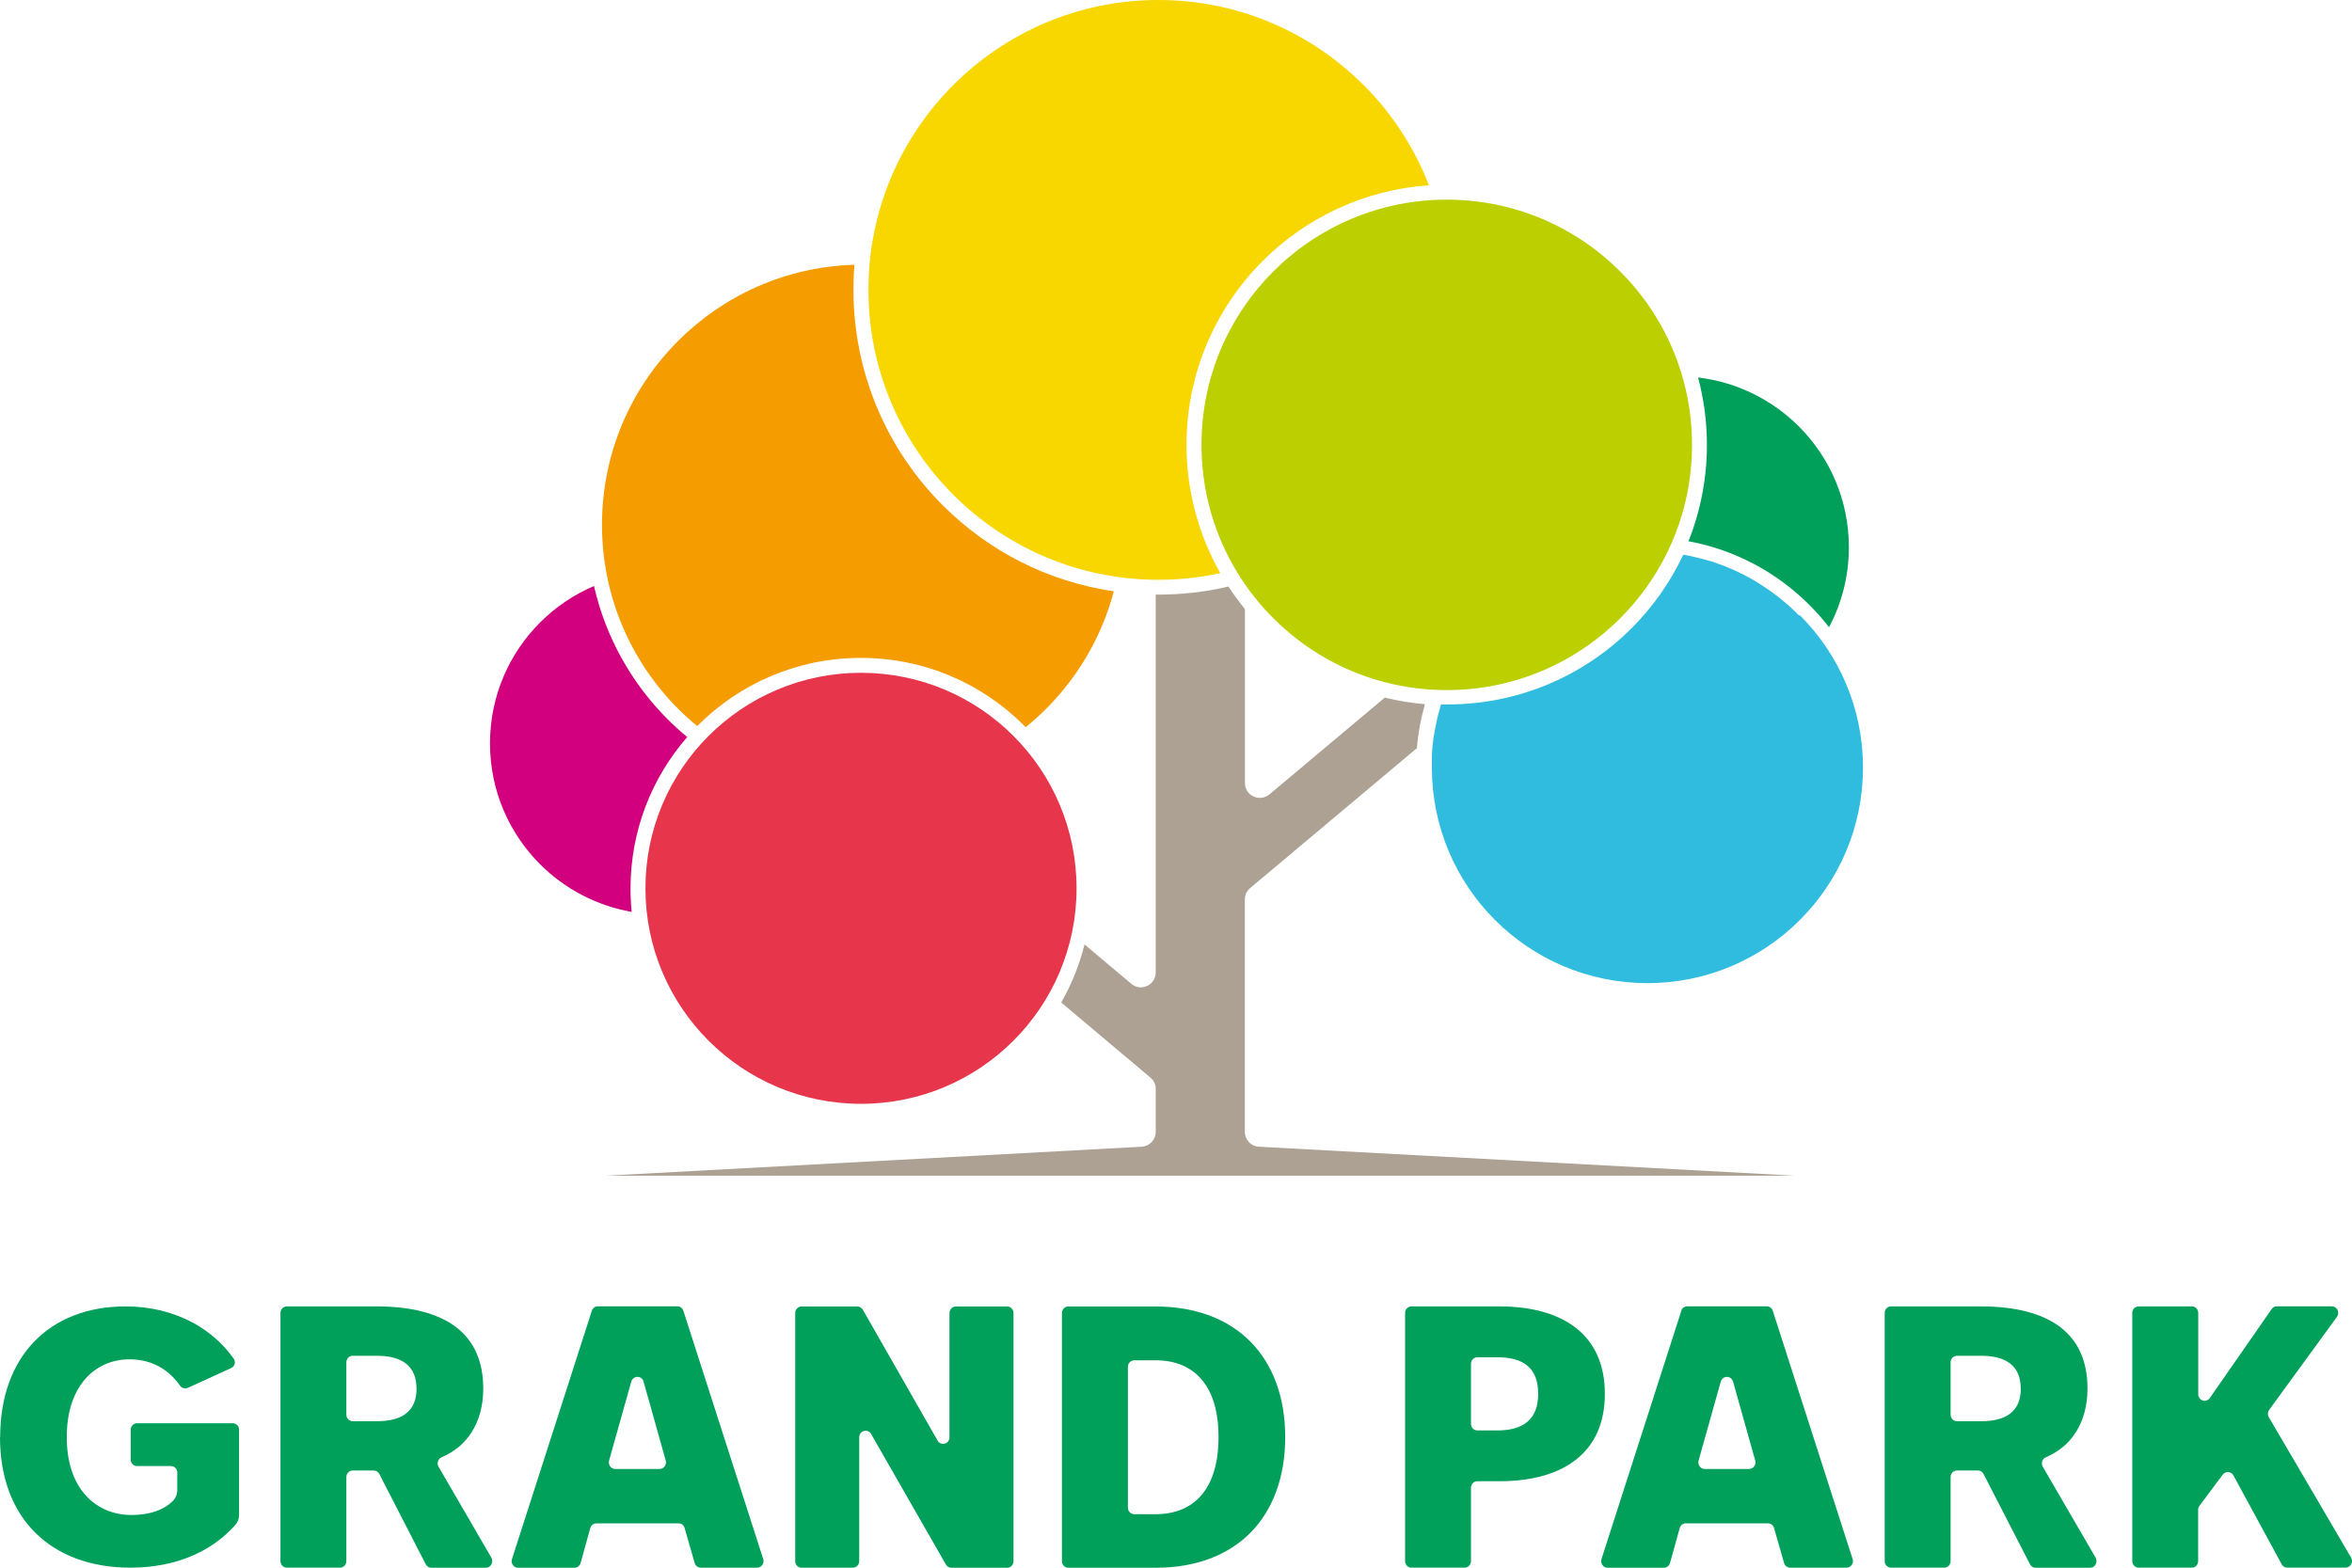 <?xml version="1.0" encoding="UTF-8"?> <svg xmlns="http://www.w3.org/2000/svg" id="Layer_2" data-name="Layer 2" viewBox="0 0 265.25 176.83"> <defs> <style> .cls-1 { fill: #e7354c; } .cls-1, .cls-2, .cls-3, .cls-4, .cls-5, .cls-6, .cls-7, .cls-8 { fill-rule: evenodd; } .cls-2 { fill: #f59c00; } .cls-3 { fill: #f8d600; } .cls-4 { fill: #009f5a; } .cls-5 { fill: #d2007f; } .cls-6 { fill: #ada193; } .cls-7 { fill: #bccf00; } .cls-8 { fill: #2fbcdf; } </style> </defs> <g id="_1" data-name="1"> <g> <g> <path class="cls-1" d="m114.29,83.01c-4.4-4.4-10.48-7.12-17.19-7.12s-12.79,2.72-17.19,7.12c-4.4,4.4-7.12,10.48-7.12,17.19s2.72,12.79,7.12,17.19c4.4,4.4,10.48,7.12,17.19,7.12s12.79-2.72,17.19-7.12c4.4-4.4,7.12-10.48,7.12-17.19s-2.72-12.79-7.12-17.19Z"></path> <path class="cls-3" d="m153.76,9.58c-5.92-5.92-14.09-9.58-23.12-9.58s-17.2,3.66-23.12,9.58c-5.92,5.92-9.58,14.09-9.58,23.12s3.66,17.2,9.58,23.12c5.92,5.92,14.09,9.58,23.12,9.58,2.4,0,4.73-.26,6.98-.75-2.42-4.27-3.81-9.21-3.81-14.47,0-8.1,3.29-15.44,8.6-20.75,4.87-4.87,11.44-8.03,18.74-8.53-1.66-4.29-4.19-8.13-7.38-11.33Z"></path> <path class="cls-7" d="m182.72,30.62c-5.01-5.01-11.92-8.1-19.56-8.1s-14.56,3.1-19.56,8.1c-5.01,5.01-8.1,11.92-8.1,19.56s3.1,14.56,8.1,19.56c5.01,5.01,11.92,8.1,19.56,8.1s14.56-3.1,19.56-8.1c5.01-5.01,8.1-11.92,8.1-19.56s-3.1-14.56-8.1-19.56Z"></path> <path class="cls-6" d="m159.77,84.41l-18.78,15.76c-.39.33-.6.77-.6,1.28v26.23c0,.89.7,1.63,1.59,1.67l60.46,3.27H68.29l60.46-3.27c.89-.05,1.59-.78,1.59-1.67v-4.85c0-.51-.21-.95-.6-1.28l-10.06-8.47c1.16-2.03,2.05-4.22,2.63-6.55l5.27,4.44c.51.43,1.18.52,1.79.24.6-.28.97-.85.97-1.52v-42.62h.3c2.72,0,5.37-.31,7.9-.91.57.88,1.2,1.73,1.86,2.55v19.61c0,.67.36,1.24.97,1.52.6.28,1.28.19,1.79-.23l13.01-10.92c1.47.36,2.98.61,4.53.74-.46,1.6-.77,3.27-.91,4.99Z"></path> <path class="cls-2" d="m115.68,82.03l-.21-.21c-4.7-4.7-11.2-7.61-18.38-7.61s-13.68,2.91-18.38,7.61l-.08.08c-.75-.61-1.46-1.26-2.15-1.95-5.31-5.31-8.59-12.65-8.59-20.75s3.28-15.44,8.59-20.75c5.12-5.12,12.12-8.36,19.88-8.58-.08.93-.11,1.87-.11,2.82,0,9.49,3.85,18.09,10.07,24.31,5.1,5.1,11.81,8.61,19.29,9.7-1.34,5.09-4.02,9.64-7.63,13.25-.73.73-1.5,1.42-2.31,2.08Z"></path> <path class="cls-4" d="m206.27,70.75c-.68-.89-1.43-1.73-2.22-2.52-3.64-3.64-8.36-6.21-13.63-7.18,1.34-3.36,2.08-7.03,2.08-10.87,0-2.63-.35-5.18-1-7.6,4.41.52,8.37,2.53,11.36,5.51,3.49,3.49,5.65,8.31,5.65,13.64,0,3.26-.81,6.33-2.24,9.02Z"></path> <path class="cls-8" d="m202.87,69.41l-.16-.16-.04-.04-.05-.05-.12-.12-.07-.07-.14-.13-.05-.05-.19-.18h0s-.17-.16-.17-.16h0s-.11-.1-.11-.1l-.14-.12-.03-.02-.19-.16-.02-.02-.03-.03-.18-.15h-.01s-.17-.15-.17-.15l-.06-.05-.04-.03-.15-.12-.08-.07-.03-.03-.16-.12-.03-.02-.19-.14-.02-.02-.04-.03-.17-.13-.04-.03-.19-.14-.04-.03-.21-.15h-.01s-.02-.02-.02-.02l-.19-.13-.03-.02-.05-.03-.17-.11-.07-.05-.13-.09-.12-.08h-.02s-.18-.13-.18-.13h-.01s-.23-.15-.23-.15h0s-.16-.1-.16-.1l-.03-.02-.12-.07-.11-.07-.13-.08h0s-.2-.12-.2-.12h0c-.15-.09-.31-.17-.46-.25l-.1-.05-.17-.09-.04-.02-.05-.03-.21-.11h0s-.06-.03-.06-.03l-.18-.09h-.02s-.16-.08-.16-.08l-.04-.02-.12-.06-.14-.07-.07-.03-.05-.02-.21-.1h0s-.21-.09-.21-.09h-.01s-.15-.07-.15-.07l-.05-.02-.12-.05h-.04s-.17-.08-.17-.08l-.07-.03-.04-.02-.22-.09h-.02s-.2-.08-.2-.08h-.01s-.15-.06-.15-.06l-.12-.04-.13-.05h-.03s-.19-.08-.19-.08h-.03s-.22-.09-.22-.09l-.15-.05-.11-.03-.14-.04-.14-.04-.11-.03-.18-.05-.07-.02h-.02s-.23-.07-.23-.07h-.04s-.19-.06-.19-.06h-.03s-.17-.05-.17-.05l-.08-.02-.16-.04h-.03s-.22-.06-.22-.06h-.01s-.23-.06-.23-.06h0c-.14-.03-.29-.06-.43-.09l-.08-.02-.19-.04-.23-.04h0s-.24-.04-.24-.04c-1.45,3.1-3.44,5.91-5.83,8.3-5.31,5.31-12.65,8.59-20.75,8.59-.25,0-.5,0-.74,0l-.03.11-.03.11-.03.11v.02s-.06.2-.06.2l-.03.11-.06.21-.03.11-.03.11-.03.11h0s-.05.21-.05.21l-.03.11h0s-.05.22-.05.22l-.02.11-.05.22h0s-.02.11-.02.11c-.03.15-.06.29-.09.44l-.02.11-.02.11-.02.11-.02.11-.02.11-.02.11-.02.11v.04s-.02.07-.02.07l-.02.11v.03s-.03.18-.03.18v.02s-.02.11-.02.11v.11s-.03.11-.03.11v.11s-.02.1-.02.1l-.03.23h0s0,.03,0,.03v.09s-.03.21-.03.21h0s0,.02,0,.02l-.02.23v.08s0,.04,0,.04l-.02.23v.04s0,.07,0,.07v.19s-.01.03-.01.03h0s0,.11,0,.11v.21s0,.02,0,.02v.23s0,.06,0,.06v.05c0,.19,0,.38,0,.58,0,6.71,2.72,12.79,7.12,17.19,4.4,4.4,10.48,7.12,17.19,7.12s12.79-2.72,17.19-7.12c4.4-4.4,7.12-10.48,7.12-17.19s-2.72-12.79-7.12-17.19Z"></path> <path class="cls-5" d="m66.99,66.1c-2.29.98-4.35,2.38-6.08,4.11-3.49,3.49-5.65,8.31-5.65,13.64s2.16,10.15,5.65,13.64c2.75,2.75,6.33,4.67,10.33,5.37-.09-.87-.13-1.75-.13-2.65,0-6.53,2.41-12.5,6.39-17.07-.76-.63-1.49-1.29-2.19-1.99-4.06-4.06-7-9.24-8.32-15.05Z"></path> </g> <g> <path class="cls-4" d="m235.42,156.62c0-3.09-1.06-5.36-3.01-6.88-2.07-1.6-5.14-2.38-9.04-2.38h-10.1c-.4,0-.72.33-.72.74v27.99c0,.41.32.74.72.74h5.99c.4,0,.72-.33.72-.74v-9.48c0-.41.32-.74.72-.74h2.36c.28,0,.51.15.64.4l5.23,10.17c.13.25.36.4.64.4h6.14c.27,0,.5-.14.63-.38.13-.24.13-.51,0-.75l-5.96-10.26c-.11-.19-.13-.4-.07-.61.07-.21.2-.36.4-.45,1.39-.63,2.5-1.43,3.4-2.84.85-1.33,1.31-2.99,1.31-4.94h0Zm-7.52,0c0,1.29-.41,2.22-1.2,2.83-.76.59-1.86.86-3.29.86h-2.71c-.4,0-.72-.33-.72-.74v-5.9c0-.41.32-.74.72-.74h2.71c1.43,0,2.53.28,3.29.88.79.62,1.19,1.55,1.19,2.81Z"></path> <path class="cls-4" d="m189.61,147.87l-9,27.99c-.08.23-.04.47.1.67.14.2.35.31.59.31h6.34c.33,0,.61-.22.7-.54l1.09-3.93c.09-.32.37-.54.7-.54h9.25c.33,0,.6.21.69.53l1.13,3.94c.09.32.37.53.69.53h6.35c.24,0,.45-.11.59-.31.14-.2.18-.43.1-.67l-9-27.99c-.1-.31-.37-.51-.69-.51h-8.95c-.32,0-.59.2-.69.51h0Zm7.66,17.83h-5.01c-.23,0-.44-.1-.58-.3-.14-.19-.18-.42-.12-.65.84-2.97,1.67-5.93,2.5-8.9.09-.32.37-.54.69-.54.33,0,.6.21.7.54.83,2.97,1.67,5.93,2.5,8.9.07.23.02.46-.12.65-.14.19-.34.3-.58.3Z"></path> <path class="cls-4" d="m180.99,157.22c0-3.23-1.11-5.64-3.05-7.26-2.08-1.74-5.14-2.6-8.83-2.6h-9.93c-.4,0-.72.33-.72.74v27.99c0,.41.32.74.72.74h5.99c.4,0,.72-.33.72-.74v-8.27c0-.41.32-.74.72-.74h2.5c3.69,0,6.74-.85,8.83-2.6,1.94-1.62,3.05-4.03,3.05-7.26h0Zm-7.52,0c0,1.46-.42,2.49-1.23,3.17-.79.66-1.93.96-3.38.96h-2.25c-.4,0-.72-.33-.72-.74v-6.77c0-.41.32-.74.72-.74h2.25c1.45,0,2.59.28,3.38.94.81.67,1.23,1.7,1.23,3.18Z"></path> <path class="cls-4" d="m247.18,147.36h-5.99c-.4,0-.72.33-.72.74v27.99c0,.41.32.74.72.74h5.99c.4,0,.72-.33.72-.74v-5.79c0-.17.05-.32.15-.45l2.62-3.51c.15-.2.38-.31.63-.29.25.02.46.15.58.38l5.44,10.02c.13.24.36.38.63.38h6.57c.27,0,.5-.14.63-.38.13-.24.13-.51,0-.75l-9.28-15.84c-.15-.26-.14-.58.04-.83l7.64-10.49c.17-.23.19-.52.07-.78-.13-.26-.37-.41-.65-.41h-6.19c-.24,0-.45.11-.59.31l-6.97,10.03c-.19.27-.51.38-.81.28-.3-.1-.5-.38-.5-.71v-9.16c0-.41-.32-.74-.72-.74Z"></path> <path class="cls-4" d="m144.94,162.1c0-4.53-1.4-8.22-3.93-10.77-2.52-2.54-6.17-3.96-10.68-3.96h-9.85c-.4,0-.72.33-.72.74v27.99c0,.41.32.74.72.74h9.85c4.52,0,8.17-1.41,10.69-3.95,2.52-2.55,3.92-6.24,3.92-10.78h0Zm-14.61-8.66c2.18,0,4.02.72,5.28,2.28,1.15,1.42,1.81,3.52,1.81,6.38s-.66,4.98-1.81,6.41c-1.26,1.56-3.09,2.29-5.28,2.29h-2.41c-.4,0-.72-.33-.72-.74v-15.88c0-.41.32-.74.72-.74h2.41Z"></path> <path class="cls-4" d="m54.5,156.62c0-3.09-1.06-5.36-3.01-6.88-2.07-1.6-5.14-2.38-9.04-2.38h-10.1c-.4,0-.72.33-.72.74v27.99c0,.41.32.74.72.74h5.99c.4,0,.72-.33.72-.74v-9.48c0-.41.32-.74.72-.74h2.36c.28,0,.51.15.64.4l5.23,10.17c.13.25.36.4.64.4h6.14c.27,0,.5-.14.63-.38.13-.24.13-.51,0-.75l-5.96-10.26c-.11-.19-.13-.4-.07-.61.07-.21.2-.36.4-.45,1.39-.63,2.5-1.43,3.4-2.84.85-1.33,1.31-2.99,1.31-4.94h0Zm-7.52,0c0,1.29-.41,2.22-1.2,2.83-.76.59-1.86.86-3.29.86h-2.71c-.4,0-.72-.33-.72-.74v-5.9c0-.41.32-.74.72-.74h2.71c1.43,0,2.53.28,3.29.88.79.62,1.19,1.55,1.19,2.81Z"></path> <path class="cls-4" d="m66.74,147.87l-9,27.99c-.08.23-.04.47.1.67.14.2.35.31.59.31h6.35c.33,0,.61-.22.7-.54l1.09-3.93c.09-.32.37-.54.7-.54h9.25c.33,0,.6.21.69.53l1.13,3.94c.09.32.37.53.69.53h6.35c.24,0,.45-.11.59-.31.14-.2.18-.43.1-.67l-9-27.99c-.1-.31-.37-.51-.69-.51h-8.95c-.32,0-.59.2-.69.51h0Zm7.66,17.83h-5.01c-.23,0-.44-.1-.58-.3-.14-.19-.18-.42-.12-.65l2.5-8.9c.09-.32.37-.54.7-.54.33,0,.6.21.69.54l2.5,8.9c.07.23.02.46-.12.65-.14.19-.34.3-.58.3Z"></path> <path class="cls-4" d="m90.4,176.83h5.78c.4,0,.72-.33.72-.74v-13.96c0-.34.21-.63.53-.72.32-.09.65.05.81.34l8.43,14.72c.13.23.36.37.62.37h6.29c.4,0,.72-.33.72-.74v-27.99c0-.41-.32-.74-.72-.74h-5.78c-.4,0-.72.33-.72.74v14.01c0,.34-.21.63-.53.72-.32.09-.65-.05-.81-.34l-8.43-14.76c-.13-.23-.36-.37-.62-.37h-6.29c-.4,0-.72.33-.72.74v27.99c0,.41.32.74.72.74Z"></path> <path class="cls-4" d="m0,162.1c0,4.58,1.43,8.24,3.95,10.76h0c2.57,2.57,6.28,3.97,10.75,3.97,2.66,0,5.04-.49,7.09-1.39,1.85-.81,3.43-1.96,4.71-3.38.31-.34.46-.73.46-1.19v-9.61c0-.4-.32-.72-.72-.72h-10.78c-.4,0-.72.32-.72.72v3.39c0,.4.32.72.72.72h3.81c.4,0,.72.32.72.72v1.98c0,.5-.18.93-.54,1.28-.45.44-.97.76-1.61,1.02-.85.34-1.87.52-3.01.52-2.1,0-4.01-.81-5.36-2.44-1.2-1.45-1.94-3.56-1.94-6.34s.72-4.86,1.89-6.33c1.3-1.63,3.16-2.45,5.2-2.45,1.35,0,2.56.34,3.59.97.81.5,1.51,1.17,2.09,2,.2.29.58.39.9.24l4.86-2.22c.2-.09.34-.25.4-.46.06-.21.02-.42-.1-.6-1.2-1.7-2.77-3.06-4.58-4.05-2.24-1.21-4.85-1.85-7.61-1.85-4.29,0-7.85,1.41-10.33,3.99-2.43,2.53-3.82,6.2-3.82,10.75Z"></path> </g> </g> </g> </svg> 